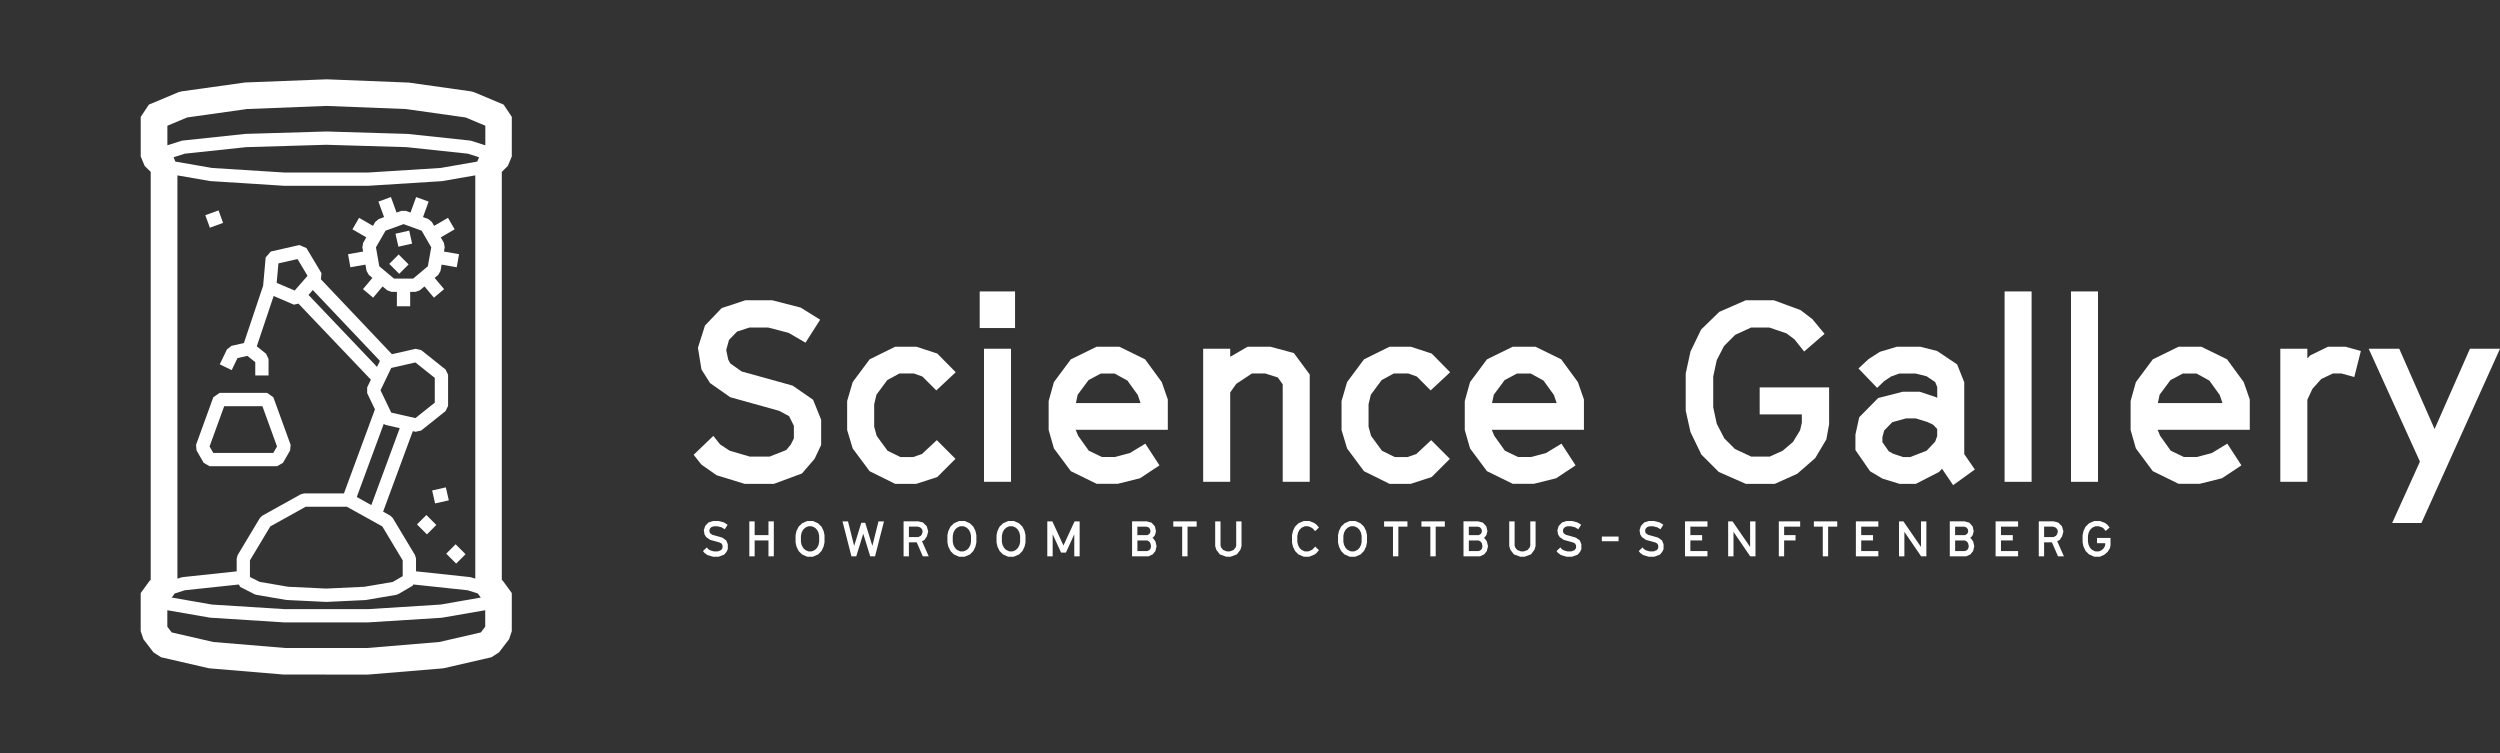 <?xml version="1.0" encoding="UTF-8"?> <!-- Generator: Adobe Illustrator 25.4.1, SVG Export Plug-In . SVG Version: 6.00 Build 0) --> <svg xmlns="http://www.w3.org/2000/svg" xmlns:xlink="http://www.w3.org/1999/xlink" version="1.1" id="Ebene_1" x="0px" y="0px" viewBox="0 0 940.54 283.46" style="enable-background:new 0 0 940.54 283.46;" xml:space="preserve"><rect x="0" y="0" width="940.54" height="283.46" fill="#333333" stroke="none"/> <style type="text/css"> .st0{fill:#181717;} .st1{fill:#39A8D3;} .st2{fill:#0D4374;} .st3{fill:#067A88;} .st4{fill:none;} .st5{fill:#FFFFFF;} </style> <g> <path class="st5" d="M178.42,34.71l-1.24-0.34l-23.39-3.3l-30.84-1.23l-30.73,1.19l-23.89,3.34l-1.24,0.34l-11.08,4.65l-3.07,4.61 v14.89l1.48,3.55l2.28,2.26l0,153.58l-0.28,0.09l-3.49,4.77l0,14.35l1.03,3.03l3.77,4.93l2.85,1.84l17.75,4.09l0.71,0.11 l27.66,2.31l31.66,0.02l28.08-2.33l0.71-0.11l17.75-4.09l2.85-1.84l3.77-4.93l1.03-3.03l0-14.35l-3.49-4.77l-0.27-0.09l0-153.58 l2.28-2.26l1.48-3.55V43.97l-3.07-4.61L178.42,34.71z M180.91,237.93l-15.64,3.6l-27.1,2.26h-30.83l-27.1-2.26l-15.64-3.6 l-1.65-2.16l0-6.19l16.08,2.8l27.94,1.78l31.4,0l27.82-1.75l16.36-2.83l0,6.19L180.91,237.93z M156.14,208.85l-8.37-13.95 l-0.93-0.9l-2.71-1.51l11.18-30.29l1.04,0.24l2.11-0.48l9.17-7.31l0.94-1.95v-11.73l-0.94-1.95l-9.17-7.31l-2.11-0.48l-8.9,2.03 l-26.72-28.19l0.21-2.29l-5.64-9.44l-2.7-1.16l-10.72,2.45l-1.93,2.21l-0.96,10.66l-7.23,21.55l-4.69,1.07l-1.7,1.35l-2.7,5.6 l4.5,2.17l2.17-4.52l3.71-0.85l2.98,2.38v5.01h5v-6.22l-0.94-1.96l-3.49-2.79l6.35-18.93l7.62,3.26l1.71-0.39l27.25,28.61l-1.4,2.9 v2.17l2.93,6.09l-11.67,31.63h-14.99l-1.21,0.31l-14.49,8.05l-0.93,0.9l-8.37,13.95l-0.36,1.29v4.82l-20.25,2.16l-0.49,0.1 l-1.56,0.49l0-151.72l12.32,2.14l27.94,1.78l31.4,0l27.82-1.75l12.59-2.18l0,151.72l-1.56-0.49l-0.49-0.1l-20.25-2.16v-4.82 L156.14,208.85z M144.39,159.42l0.52,0.41l5.48,1.25l-10.69,28.95l-5.48-3.05L144.39,159.42z M141.84,138.03l-25.78-27.07 l1.62-1.85l25.26,26.65L141.84,138.03z M143.15,146.83l4.04-8.4l9.09-2.07l7.29,5.81v9.32l-7.29,5.81l-9.09-2.07L143.15,146.83z M143.83,198.05l7.67,12.78v5.93l-3.71,2.17l-10.67,1.82l-14.35,0.68l-14.35-0.68l-10.75-1.84l-3.64-1.85v-6.24l7.67-12.78 l13.34-7.41h15.44L143.83,198.05z M115.7,103.77l-4.84,5.54l-6.77-2.89l0.66-7.33l7.18-1.64L115.7,103.77z M165.75,63.19 l-27.45,1.73h-31.08l-27.45-1.73l-13.79-2.4l-0.68-1.63l4.26-1.35l23.04-2.45l30.16-0.89l30.17,0.89l23.04,2.45l4.26,1.35 l-0.68,1.63L165.75,63.19z M65.74,223.27l3.82-1.21l20.27-2.16l0.57,0.93l5.34,2.72l0.71,0.24l11.27,1.93l14.92,0.73h0.24 l14.62-0.7l11.57-1.96l0.84-0.31l5.34-3.13l0.26-0.46l20.44,2.18l3.82,1.21l1.12,1.53l-15.15,2.64l-27.45,1.73h-31.08l-27.45-1.73 l-15.15-2.64L65.74,223.27z M182.56,54.66l-5.32-1.69l-0.49-0.1l-23.39-2.49l-30.52-0.91l-30.48,0.9l-23.58,2.5l-0.49,0.1 l-5.32,1.69v-7.36l7.42-3.11l22.5-3.17l29.89-1.17l29.89,1.17l22.5,3.17l7.42,3.11V54.66z"></path> <polygon class="st5" points="306.46,172.62 308.93,167.4 308.93,157.9 305.89,150.39 298.19,145.07 279.01,139.75 274.73,136.71 273.97,135.29 273.21,131.68 274.26,127.88 277.3,124.74 281.95,123.22 288.98,123.22 296.67,125.22 303.04,128.92 308.55,120.28 301.23,115.72 290.5,112.96 280.43,112.96 271.5,115.91 265.23,122.46 262.57,130.82 263.9,138.99 267.13,144.12 274.73,149.44 293.16,154.57 296.86,156.57 298.67,160.18 298.67,164.93 297.53,167.21 295.82,169.3 289.55,171.77 282.05,171.77 274.54,169.58 270.93,167.21 268.37,163.98 260.96,171.1 263.9,174.81 269.6,178.8 280.15,182.03 291.16,182.03 301.71,178.13 "></polygon> <polygon class="st5" points="352.44,165.59 346.83,170.82 343.51,171.96 338.76,171.96 333.91,169.58 329.83,163.98 328.88,160.56 328.88,152.1 329.73,148.49 333.82,142.98 338.38,140.51 343.79,140.51 347.02,141.65 352.25,146.88 359.56,140.04 352.62,133.01 344.74,130.44 336.76,130.44 327.17,135.19 320.8,143.74 318.71,150.87 318.71,161.79 320.8,168.73 327.17,177.28 336.76,182.03 344.74,182.03 352.62,179.46 359.46,172.62 "></polygon> <rect x="368.58" y="109.64" class="st5" width="13.3" height="13.77"></rect> <rect x="370.2" y="131.2" class="st5" width="10.16" height="50.06"></rect> <path class="st5" d="M430.8,135.19l-9.69-4.75h-8.55l-9.69,4.75l-6.36,8.55l-1.99,7.12v10.92l1.99,6.93l6.36,8.55l9.69,4.75h7.98 l8.36-2.09l7.31-4.84l-5.32-8.17l-5.79,3.51l-5.7,1.52h-4.84l-4.94-2.37l-3.99-5.6l-0.95-2.28h34.67v-11.4l-2.28-6.55L430.8,135.19 z M404.78,151.63l0.66-3.13l4.09-5.51l4.65-2.47h5.13l4.84,2.66l3.9,5.41l1.04,3.04H404.78z"></path> <polygon class="st5" points="492.74,181.27 492.74,140.89 486.76,132.82 477.92,130.44 469.37,130.44 462.82,134.24 462.82,131.2 452.65,131.2 452.65,181.27 462.82,181.27 462.82,147.64 465.1,144.41 470.99,140.51 476.02,140.51 480.77,142.03 482.58,144.6 482.58,181.27 "></polygon> <polygon class="st5" points="515.73,148.49 519.81,142.98 524.37,140.51 529.79,140.51 533.02,141.65 538.24,146.88 545.56,140.04 538.62,133.01 530.74,130.44 522.76,130.44 513.16,135.19 506.8,143.74 504.71,150.87 504.71,161.79 506.8,168.73 513.16,177.28 522.76,182.03 530.74,182.03 538.62,179.46 545.46,172.62 538.43,165.59 532.83,170.82 529.5,171.96 524.75,171.96 519.91,169.58 515.82,163.98 514.87,160.56 514.87,152.1 "></polygon> <path class="st5" d="M587.35,135.19l-9.69-4.75h-8.55l-9.69,4.75l-6.36,8.55l-1.99,7.12v10.92l1.99,6.93l6.36,8.55l9.69,4.75h7.98 l8.36-2.09l7.31-4.84l-5.32-8.17l-5.79,3.51l-5.7,1.52h-4.84l-4.94-2.37l-3.99-5.6l-0.95-2.28h34.67v-11.4l-2.28-6.55 L587.35,135.19z M561.33,151.63l0.66-3.13l4.09-5.51l4.65-2.47h5.13l4.84,2.66l3.9,5.41l1.04,3.04H561.33z"></path> <polygon class="st5" points="682.92,172.34 687.1,165.31 688.14,159.61 688.14,145.74 662.02,145.74 662.02,155.9 677.88,155.9 677.88,159.04 677.22,161.89 674.56,166.26 670.66,169.58 665.82,171.77 658.79,171.77 652.71,168.92 648.72,164.93 645.87,159.42 644.54,153.24 644.54,141.65 645.87,135.48 648.62,130.16 652.8,125.98 658.79,123.22 665.63,123.22 672.09,125.41 675.13,127.69 678.74,132.25 686.43,125.6 681.87,120.09 677.41,116.67 667.34,112.96 656.79,112.96 646.82,117.33 639.98,123.98 635.99,132.25 634.19,140.51 634.19,154.48 635.99,162.55 640.08,171.01 646.63,177.56 656.79,182.03 667.72,182.03 676.17,178.23 "></polygon> <path class="st5" d="M738.96,143.74l-2.66-6.65l-7.5-5.03l-6.36-1.61h-8.83l-6.36,1.9l-4.27,2.75l-3.8,3.52l7.03,7.31l2.66-2.56 l2.56-1.71l3.14-1.14h6.08l4.18,1.05l3.23,2.18l0.76,1.9v4.09l-0.38-0.28l-6.27-2.09h-6.27l-9.31,2.38l-7.12,7.22l-1.43,6.55v5.8 l5.51,7.98l4.65,2.76l6.46,1.99h6.08l8.74-4.47l1.14-1.23l4.18,6.18l8.17-5.89l-3.99-5.79V143.74z M728.8,164.07l-0.76,2.09 l-3.23,3.42l-6.17,2.37h-2.66l-3.7-1.23l-1.71-0.95l-2.38-3.42v-1.9l0.66-2.47l3.04-3.14l5.13-1.42h3.71l4.37,1.33l2.18,1.04 l1.52,1.61V164.07z"></path> <rect x="754.16" y="109.64" class="st5" width="10.16" height="71.63"></rect> <rect x="779.14" y="109.64" class="st5" width="10.16" height="71.63"></rect> <path class="st5" d="M837.85,135.19l-9.69-4.75h-8.55l-9.69,4.75l-6.36,8.55l-1.99,7.12v10.92l1.99,6.93l6.36,8.55l9.69,4.75h7.98 l8.36-2.09l7.31-4.84l-5.32-8.17l-5.79,3.51l-5.7,1.52h-4.84l-4.94-2.37l-3.99-5.6l-0.95-2.28h34.67v-11.4l-2.28-6.55 L837.85,135.19z M811.82,151.63l0.66-3.13l4.09-5.51l4.65-2.47h5.13l4.84,2.66l3.9,5.41l1.04,3.04H811.82z"></path> <polygon class="st5" points="875.84,130.44 869.2,133.67 868.06,134.81 868.06,131.2 857.89,131.2 857.89,181.27 868.06,181.27 868.06,150.39 869.96,146.31 873.28,142.6 877.65,140.51 880.88,140.51 885.72,141.84 888.19,132.06 882.4,130.44 "></polygon> <polygon class="st5" points="929.23,131.2 915.93,161.41 902.63,131.2 891.14,131.2 910.42,173.67 899.97,196.75 910.99,196.75 940.54,131.2 "></polygon> <polygon class="st5" points="271.72,202.25 267.99,201.21 267.16,200.62 267.01,200.34 266.86,199.64 267.06,198.9 267.66,198.29 268.56,198 269.93,198 271.43,198.38 272.67,199.11 273.74,197.42 272.32,196.53 270.23,196 268.27,196 266.53,196.57 265.31,197.85 264.79,199.48 265.05,201.07 265.68,202.06 267.16,203.1 270.74,204.1 271.47,204.49 271.82,205.19 271.82,206.12 271.6,206.56 271.26,206.97 270.04,207.45 268.58,207.45 267.12,207.02 266.42,206.56 265.92,205.93 264.47,207.32 265.05,208.04 266.16,208.82 268.21,209.44 270.36,209.44 272.41,208.69 273.33,207.61 273.81,206.6 273.81,204.75 273.22,203.29 "></polygon> <polygon class="st5" points="289.11,201.32 283.91,201.32 283.91,196.15 281.91,196.15 281.91,209.3 283.91,209.3 283.91,203.32 289.11,203.32 289.11,209.3 291.12,209.3 291.12,196.15 289.11,196.15 "></polygon> <path class="st5" d="M309.06,198.14l-1.33-1.29l-1.94-0.85h-2.09l-1.92,0.85l-1.33,1.29l-0.8,1.61l-0.35,1.61v2.72l0.35,1.57 l0.81,1.65l1.26,1.28l1.98,0.87h2.09l2-0.87l1.26-1.28l0.8-1.65l0.35-1.57v-2.72l-0.35-1.61L309.06,198.14z M308.2,203.84 l-0.26,1.2l-0.55,1.07l-0.78,0.78l-1.2,0.55h-1.28l-1.22-0.55l-0.78-0.8l-0.57-1.11l-0.24-1.13v-2.26l0.26-1.22l0.54-1.04 l0.81-0.81l1.16-0.54h1.31l1.18,0.54l0.81,0.81l0.54,1.04l0.26,1.2V203.84z"></path> <polygon class="st5" points="328.19,205.38 325.51,196.68 324.03,196.68 321.35,205.38 319.03,196.15 316.96,196.15 320.33,209.3 322.14,209.3 324.77,200.79 327.39,209.3 329.2,209.3 332.57,196.15 330.5,196.15 "></polygon> <path class="st5" d="M347.77,203.17l0.94-1.39l0.5-1.85l-0.55-1.94l-1.41-1.41l-1.72-0.44h-5.59v13.15h2v-5.25h2.94l2.29,5.25h2.22 l-2.52-5.68L347.77,203.17z M346.4,201.6l-0.94,0.46h-3.51v-3.94h3.29l0.96,0.3l0.67,0.65l0.26,0.92l-0.28,0.96L346.4,201.6z"></path> <path class="st5" d="M366.19,198.14l-1.33-1.29l-1.94-0.85h-2.09l-1.92,0.85l-1.33,1.29l-0.8,1.61l-0.35,1.61v2.72l0.35,1.57 l0.81,1.65l1.26,1.28l1.98,0.87h2.09l2-0.87l1.26-1.28l0.8-1.65l0.35-1.57v-2.72l-0.35-1.61L366.19,198.14z M365.32,203.84 l-0.26,1.2l-0.55,1.07l-0.78,0.78l-1.2,0.55h-1.28l-1.22-0.55l-0.78-0.8l-0.57-1.11l-0.24-1.13v-2.26l0.26-1.22l0.54-1.04 l0.81-0.81l1.16-0.54h1.31l1.18,0.54l0.81,0.81l0.54,1.04l0.26,1.2V203.84z"></path> <path class="st5" d="M384.67,198.14l-1.33-1.29L381.4,196h-2.09l-1.92,0.85l-1.33,1.29l-0.8,1.61l-0.35,1.61v2.72l0.35,1.57 l0.81,1.65l1.26,1.28l1.98,0.87h2.09l2-0.87l1.26-1.28l0.8-1.65l0.35-1.57v-2.72l-0.35-1.61L384.67,198.14z M383.8,203.84 l-0.26,1.2l-0.55,1.07l-0.78,0.78l-1.2,0.55h-1.28l-1.22-0.55l-0.78-0.8l-0.57-1.11l-0.24-1.13v-2.26l0.26-1.22l0.54-1.04 l0.81-0.81l1.16-0.54h1.31l1.18,0.54l0.81,0.81l0.54,1.04l0.26,1.2V203.84z"></path> <polygon class="st5" points="400.09,205.23 395.91,196.15 394.01,196.15 394.01,209.3 396.03,209.3 396.03,200.99 399.19,207.89 401.02,207.89 404.16,201.01 404.16,209.3 406.18,209.3 406.18,196.15 404.27,196.15 "></polygon> <path class="st5" d="M433.86,202.56l-0.37-0.2l0.37-0.19l0.67-0.87l0.37-1.46l-0.41-1.81l-1.28-1.41l-1.78-0.48h-5.53v13.15h6.21 l1.55-0.72l1.02-1.26l0.44-1.81l-0.43-1.81L433.86,202.56z M427.91,198.13h3.38l0.81,0.26l0.54,0.61l0.2,0.79l-0.22,0.8l-0.17,0.22 l-0.78,0.52h-3.77V198.13z M432.81,206.47l-0.44,0.5l-0.74,0.35h-3.72v-3.99h3.72l0.81,0.5l0.37,0.59l0.24,1.09L432.81,206.47z"></path> <polygon class="st5" points="441.41,198.13 444.76,198.13 444.76,209.3 446.77,209.3 446.77,198.13 450.2,198.13 450.2,196.15 441.41,196.15 "></polygon> <polygon class="st5" points="465.08,205.23 464.88,205.93 464.08,206.91 462.66,207.45 461.59,207.45 460.15,206.91 459.39,205.93 459.18,205.23 459.18,196.15 457.17,196.15 457.17,205.45 457.59,206.84 458.91,208.56 461.31,209.44 462.96,209.44 465.34,208.56 466.66,206.84 467.08,205.45 467.08,196.15 465.08,196.15 "></polygon> <polygon class="st5" points="488.35,200.38 488.87,199.35 489.7,198.53 490.86,198 492.23,198 493.49,198.55 493.99,198.94 494.77,199.83 496.21,198.46 495.32,197.42 494.49,196.78 492.53,196 490.48,196 488.53,196.85 487.2,198.14 486.43,199.75 486.07,201.36 486.07,204.08 486.43,205.65 487.22,207.3 488.48,208.57 490.48,209.44 492.53,209.44 494.49,208.67 495.32,208.02 496.21,206.98 494.77,205.62 494.01,206.5 493.53,206.89 492.23,207.45 490.86,207.45 489.68,206.89 488.89,206.12 488.35,205.04 488.07,203.84 488.07,201.58 "></polygon> <path class="st5" d="M513.15,198.14l-1.33-1.29l-1.94-0.85h-2.09l-1.92,0.85l-1.33,1.29l-0.8,1.61l-0.35,1.61v2.72l0.35,1.57 l0.81,1.65l1.26,1.28l1.98,0.87h2.09l2-0.87l1.26-1.28l0.8-1.65l0.35-1.57v-2.72l-0.35-1.61L513.15,198.14z M512.28,203.84 l-0.26,1.2l-0.55,1.07l-0.78,0.78l-1.2,0.55h-1.28l-1.22-0.55l-0.78-0.8l-0.57-1.11l-0.24-1.13v-2.26l0.26-1.22l0.54-1.04 l0.81-0.81l1.16-0.54h1.31l1.18,0.54l0.81,0.81l0.54,1.04l0.26,1.2V203.84z"></path> <polygon class="st5" points="520.72,198.13 524.06,198.13 524.06,209.3 526.08,209.3 526.08,198.13 529.5,198.13 529.5,196.15 520.72,196.15 "></polygon> <polygon class="st5" points="534.77,198.13 538.12,198.13 538.12,209.3 540.13,209.3 540.13,198.13 543.56,198.13 543.56,196.15 534.77,196.15 "></polygon> <path class="st5" d="M558.55,202.56l-0.37-0.2l0.37-0.19l0.67-0.87l0.37-1.46l-0.41-1.81l-1.28-1.41l-1.78-0.48h-5.53v13.15h6.21 l1.55-0.72l1.02-1.26l0.44-1.81l-0.43-1.81L558.55,202.56z M552.6,198.13h3.38l0.81,0.26l0.54,0.61l0.2,0.79l-0.22,0.8l-0.17,0.22 l-0.78,0.52h-3.77V198.13z M557.5,206.47l-0.44,0.5l-0.74,0.35h-3.72v-3.99h3.72l0.81,0.5l0.37,0.59l0.24,1.09L557.5,206.47z"></path> <polygon class="st5" points="575.72,205.23 575.51,205.93 574.72,206.91 573.29,207.45 572.22,207.45 570.78,206.91 570.02,205.93 569.82,205.23 569.82,196.15 567.8,196.15 567.8,205.45 568.23,206.84 569.54,208.56 571.94,209.44 573.59,209.44 575.98,208.56 577.29,206.84 577.71,205.45 577.71,196.15 575.72,196.15 "></polygon> <polygon class="st5" points="592.84,202.25 589.11,201.21 588.27,200.62 588.13,200.34 587.98,199.64 588.18,198.9 588.77,198.29 589.68,198 591.05,198 592.55,198.38 593.79,199.11 594.86,197.42 593.44,196.53 591.35,196 589.38,196 587.65,196.57 586.43,197.85 585.91,199.48 586.17,201.07 586.8,202.06 588.27,203.1 591.86,204.1 592.58,204.49 592.94,205.19 592.94,206.12 592.71,206.56 592.38,206.97 591.16,207.45 589.7,207.45 588.24,207.02 587.54,206.56 587.04,205.93 585.59,207.32 586.17,208.04 587.28,208.82 589.33,209.44 591.48,209.44 593.53,208.69 594.45,207.61 594.93,206.6 594.93,204.75 594.34,203.29 "></polygon> <rect x="602.64" y="201.86" class="st5" width="6.29" height="1.76"></rect> <polygon class="st5" points="623.77,202.25 620.03,201.21 619.2,200.62 619.05,200.34 618.9,199.64 619.11,198.9 619.7,198.29 620.6,198 621.97,198 623.47,198.38 624.71,199.11 625.78,197.42 624.36,196.53 622.27,196 620.31,196 618.57,196.57 617.35,197.85 616.83,199.48 617.09,201.07 617.72,202.06 619.2,203.1 622.79,204.1 623.51,204.49 623.86,205.19 623.86,206.12 623.64,206.56 623.3,206.97 622.08,207.45 620.62,207.45 619.16,207.02 618.46,206.56 617.96,205.93 616.52,207.32 617.09,208.04 618.2,208.82 620.25,209.44 622.4,209.44 624.45,208.69 625.37,207.61 625.86,206.6 625.86,204.75 625.26,203.29 "></polygon> <polygon class="st5" points="633.92,209.3 642.37,209.3 642.37,207.32 635.94,207.32 635.94,203.32 640.37,203.32 640.37,201.32 635.94,201.32 635.94,198.13 642.37,198.13 642.37,196.15 633.92,196.15 "></polygon> <polygon class="st5" points="658.42,205.78 651.8,196.15 650.16,196.15 650.16,209.3 652.17,209.3 652.17,200.09 658.46,209.3 660.44,209.3 660.44,196.15 658.42,196.15 "></polygon> <polygon class="st5" points="669.22,209.3 671.22,209.3 671.22,203.32 675.51,203.32 675.51,201.32 671.22,201.32 671.22,198.13 677.25,198.13 677.25,196.15 669.22,196.15 "></polygon> <polygon class="st5" points="682.41,198.13 685.76,198.13 685.76,209.3 687.77,209.3 687.77,198.13 691.2,198.13 691.2,196.15 682.41,196.15 "></polygon> <polygon class="st5" points="698.21,209.3 706.66,209.3 706.66,207.32 700.22,207.32 700.22,203.32 704.66,203.32 704.66,201.32 700.22,201.32 700.22,198.13 706.66,198.13 706.66,196.15 698.21,196.15 "></polygon> <polygon class="st5" points="722.71,205.78 716.09,196.15 714.44,196.15 714.44,209.3 716.46,209.3 716.46,200.09 722.75,209.3 724.73,209.3 724.73,196.15 722.71,196.15 "></polygon> <path class="st5" d="M741.5,202.56l-0.37-0.2l0.37-0.19l0.67-0.87l0.37-1.46l-0.41-1.81l-1.28-1.41l-1.78-0.48h-5.53v13.15h6.21 l1.55-0.72l1.02-1.26l0.44-1.81l-0.43-1.81L741.5,202.56z M735.55,198.13h3.38l0.81,0.26l0.54,0.61l0.2,0.79l-0.22,0.8l-0.17,0.22 l-0.78,0.52h-3.77V198.13z M740.45,206.47l-0.44,0.5l-0.74,0.35h-3.72v-3.99h3.72l0.81,0.5l0.37,0.59l0.24,1.09L740.45,206.47z"></path> <polygon class="st5" points="750.78,209.3 759.24,209.3 759.24,207.32 752.8,207.32 752.8,203.32 757.24,203.32 757.24,201.32 752.8,201.32 752.8,198.13 759.24,198.13 759.24,196.15 750.78,196.15 "></polygon> <path class="st5" d="M774.85,203.17l0.94-1.39l0.5-1.85l-0.55-1.94l-1.41-1.41l-1.72-0.44h-5.59v13.15h2v-5.25h2.94l2.29,5.25h2.22 l-2.52-5.68L774.85,203.17z M773.48,201.6l-0.94,0.46h-3.51v-3.94h3.29l0.96,0.3l0.67,0.65l0.26,0.92l-0.28,0.96L773.48,201.6z"></path> <polygon class="st5" points="788.92,204.36 792.01,204.36 792.01,204.97 791.88,205.52 791.36,206.37 790.6,207.02 789.66,207.45 788.29,207.45 787.11,206.89 786.33,206.12 785.78,205.04 785.52,203.84 785.52,201.58 785.78,200.38 786.31,199.35 787.13,198.53 788.29,198 789.62,198 790.88,198.42 791.47,198.87 792.18,199.75 793.67,198.46 792.79,197.39 791.92,196.72 789.96,196 787.9,196 785.96,196.85 784.63,198.14 783.85,199.75 783.5,201.36 783.5,204.08 783.85,205.65 784.65,207.3 785.92,208.57 787.9,209.44 790.03,209.44 791.68,208.7 792.99,207.56 793.8,206.19 794.01,205.08 794.01,202.38 788.92,202.38 "></polygon> <path class="st5" d="M172.7,95.63l-5.68-1l0.28-1.6l-0.3-1.68l-1.18-2.05l5.22-3.02l-2.5-4.33l-5.22,3.02l-0.84-1.45l-1.31-1.1 l-2.03-0.74l2.12-5.83l-4.7-1.71l-2.12,5.83l-1.77-0.64h-1.71l-1.77,0.64l-2.12-5.83l-4.7,1.71l2.12,5.83l-2.03,0.74l-1.31,1.1 l-0.84,1.45l-5.22-3.02l-2.5,4.33l5.22,3.02l-1.18,2.05l-0.3,1.68l0.28,1.6l-5.67,1l0.87,4.92l5.67-1l0.42,2.38l0.85,1.48 l1.35,1.14l-3.55,4.23l3.83,3.21l3.55-4.23l1.75,1.46l1.61,0.58h2.02v5.43h5v-5.43h2.02l1.61-0.58l1.75-1.46l3.55,4.23l3.83-3.21 l-3.55-4.23l1.35-1.14l0.85-1.48l0.42-2.38l5.68,1L172.7,95.63z M160.97,100.17l-5.53,4.64h-7.22l-5.53-4.64l-1.25-7.12l3.61-6.26 l6.79-2.47l6.79,2.47l3.61,6.26L160.97,100.17z"></path> <rect x="147.61" y="96.73" transform="matrix(0.707 -0.707 0.707 0.707 -26.305 135.249)" class="st5" width="5" height="5.29"></rect> <rect x="149.18" y="87.28" transform="matrix(0.976 -0.22 0.22 0.976 -16.018 35.561)" class="st5" width="5.29" height="5"></rect> <path class="st5" d="M80.25,149.46l-6.5,17.9l0.19,2.1l2.7,4.67l2.17,1.25h25.47l2.17-1.25l2.7-4.67l0.19-2.1l-6.5-17.9l-2.35-1.65 H82.6L80.25,149.46z M98.72,152.81l5.5,15.16l-1.4,2.42H80.24l-1.4-2.42l5.51-15.16H98.72z"></path> <rect x="162.91" y="183.89" transform="matrix(0.976 -0.22 0.22 0.976 -36.873 40.882)" class="st5" width="5.29" height="5"></rect> <rect x="158.05" y="194.74" transform="matrix(0.707 -0.707 0.707 0.707 -92.55 171.356)" class="st5" width="5" height="5.29"></rect> <rect x="169.05" y="205.74" transform="matrix(0.707 -0.707 0.707 0.707 -97.107 182.357)" class="st5" width="5" height="5.29"></rect> <rect x="77.91" y="79.89" transform="matrix(0.94 -0.342 0.342 0.94 -23.316 32.51)" class="st5" width="5.29" height="5"></rect> </g> </svg> 